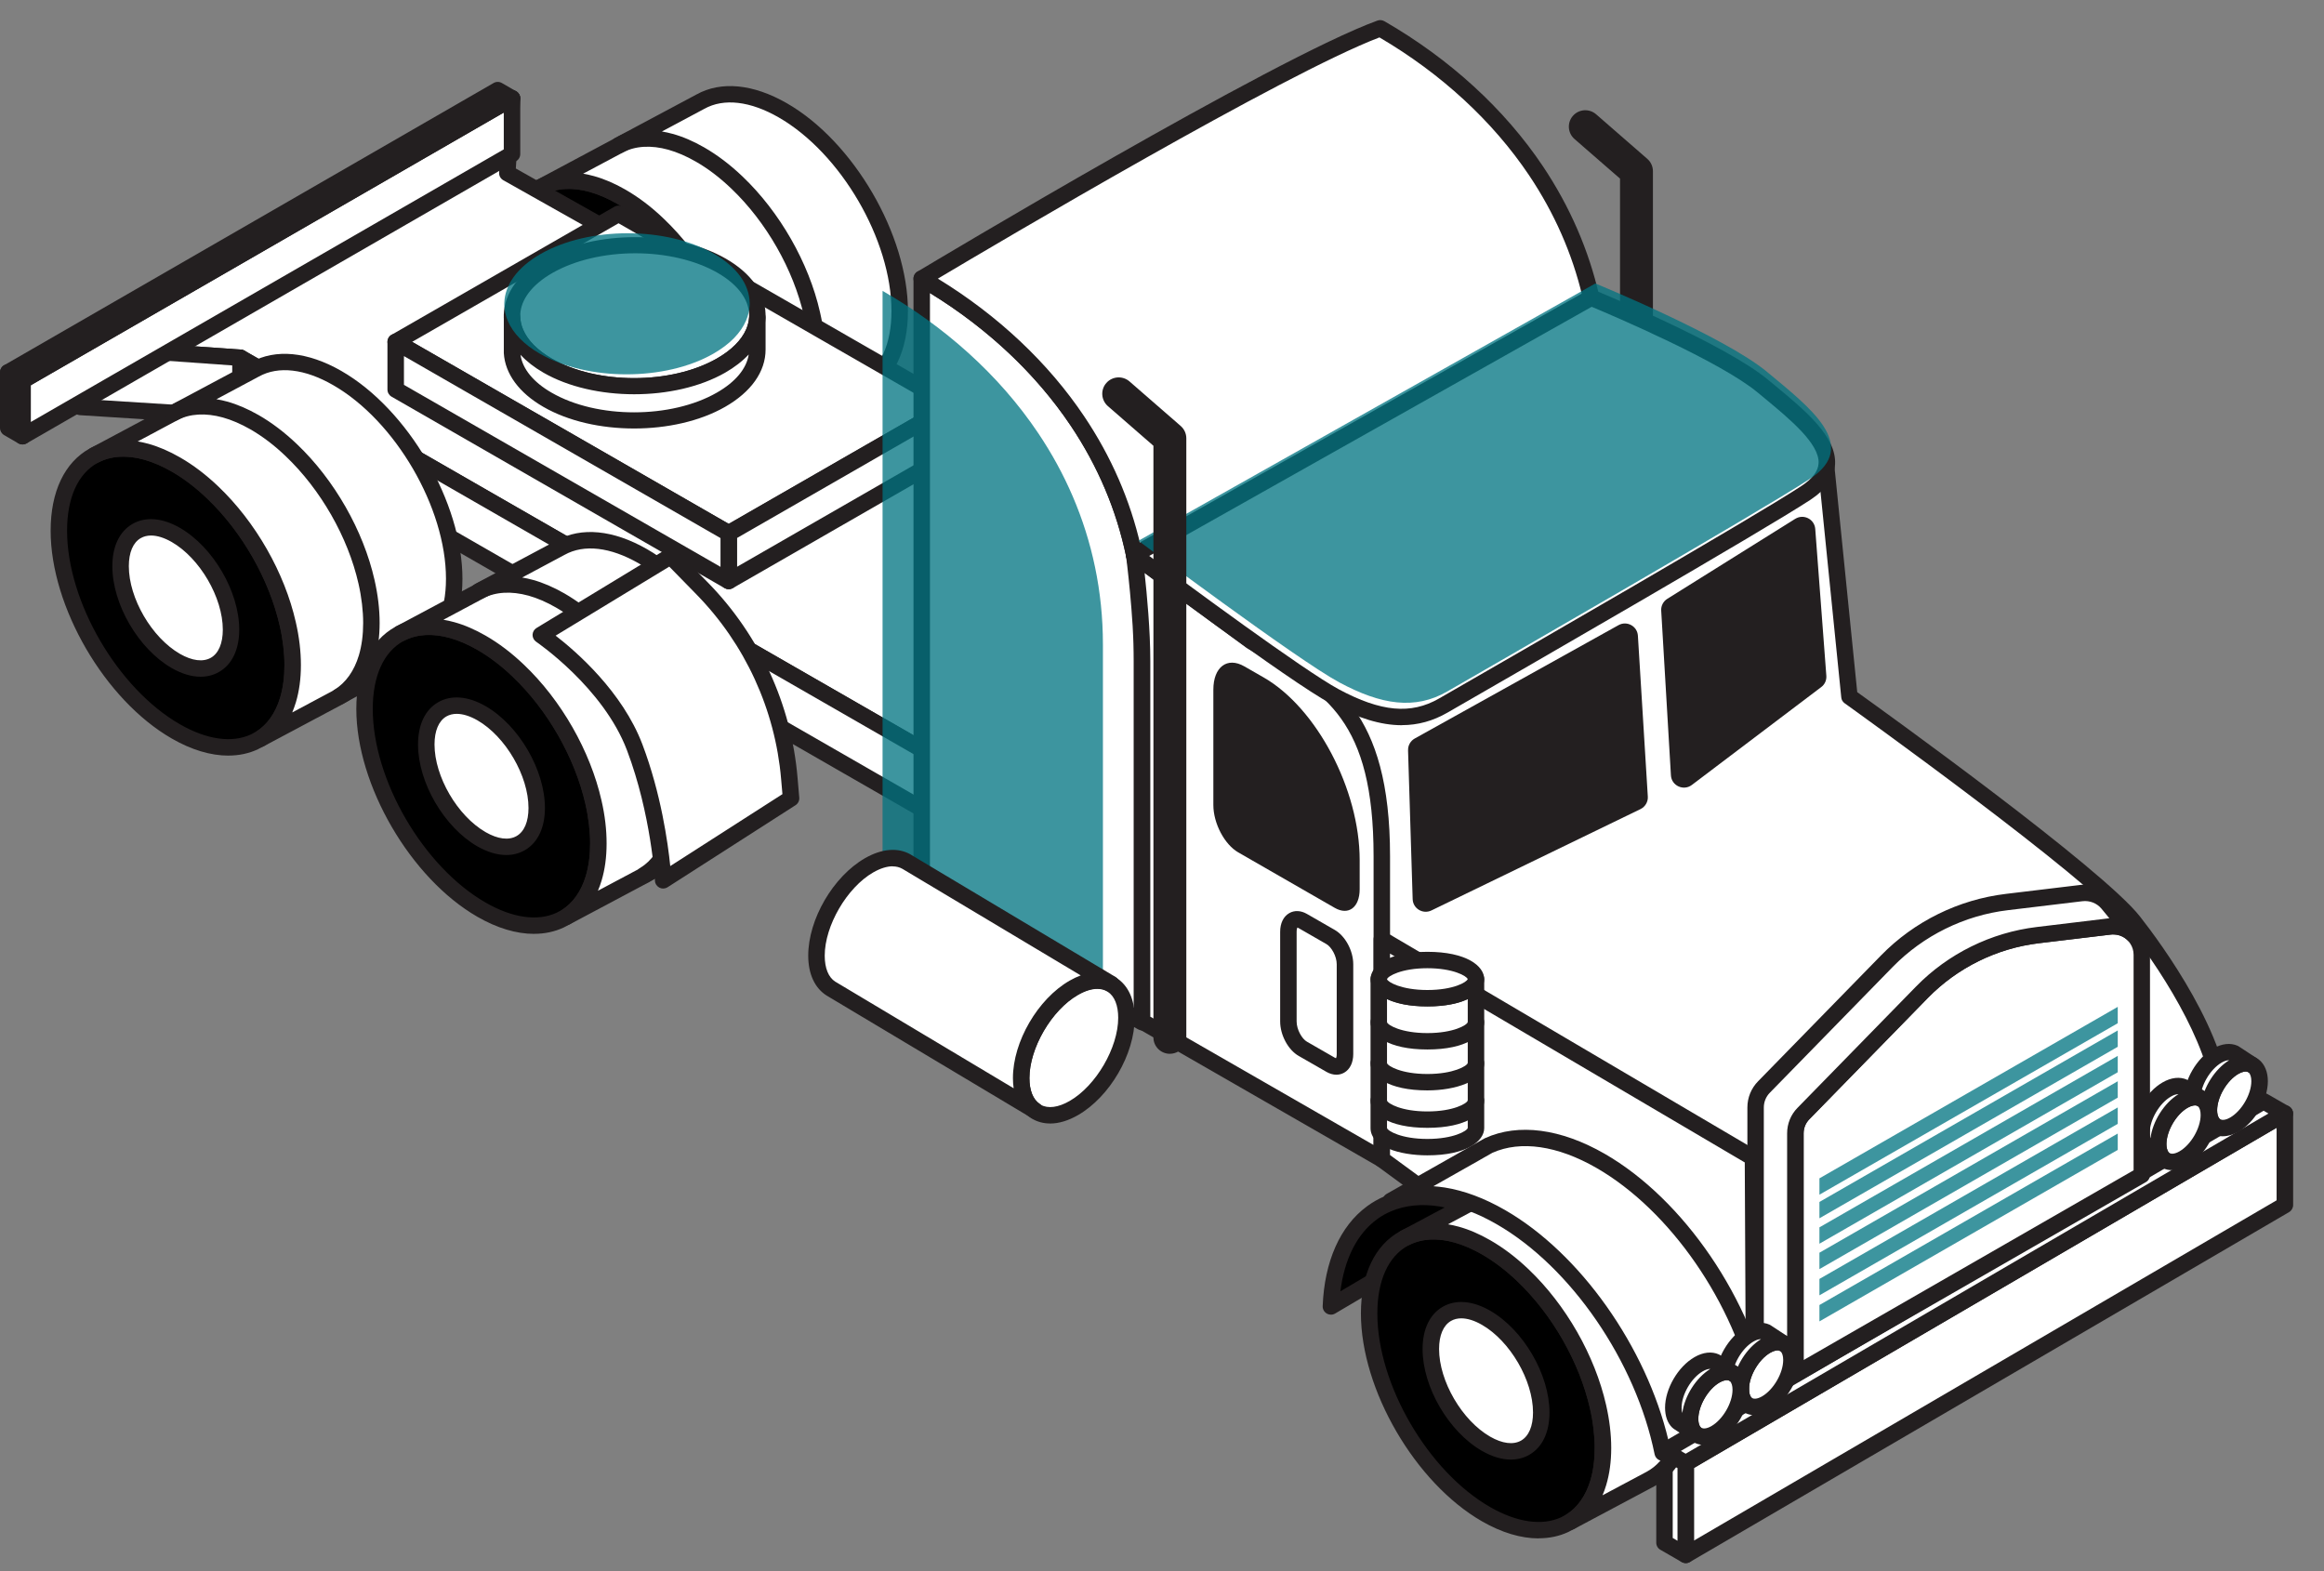 <svg width="71" height="48" viewBox="0 0 71 48" fill="none" xmlns="http://www.w3.org/2000/svg">
<rect x="0" y="0" width="71" height="48" fill="#808080" stroke="none"/>
<g clip-path="url(#clip0_202_3781)">
<path d="M22.553 12.142C22.553 12.539 22.503 12.893 22.411 13.203C22.247 13.747 21.952 14.151 21.559 14.392L21.384 14.485C20.749 14.781 19.907 14.698 18.98 14.166C17.007 13.031 15.408 10.286 15.408 8.035C15.408 6.898 15.815 6.104 16.473 5.742L16.505 5.725C16.939 5.499 17.478 5.456 18.08 5.623C18.368 5.703 18.67 5.832 18.982 6.01C19.374 6.235 19.753 6.524 20.106 6.864C21.207 7.911 22.071 9.42 22.403 10.884C22.501 11.311 22.553 11.735 22.553 12.142Z" fill="black"/>
<path d="M20.587 14.905C20.048 14.905 19.458 14.729 18.856 14.383C16.817 13.21 15.157 10.362 15.157 8.034C15.157 6.838 15.581 5.946 16.352 5.521L16.386 5.504C16.887 5.242 17.496 5.2 18.147 5.381C18.457 5.466 18.78 5.605 19.107 5.793C19.512 6.026 19.907 6.326 20.281 6.684C21.421 7.768 22.306 9.319 22.648 10.829C22.752 11.281 22.804 11.722 22.804 12.142C22.804 12.562 22.753 12.935 22.652 13.274C22.474 13.869 22.141 14.329 21.691 14.605C21.686 14.608 21.682 14.611 21.677 14.613L21.502 14.706C21.502 14.706 21.495 14.71 21.49 14.712C21.214 14.841 20.91 14.904 20.585 14.904L20.587 14.905ZM17.378 5.772C17.099 5.772 16.844 5.831 16.622 5.946L16.593 5.961C15.991 6.292 15.659 7.028 15.659 8.034C15.659 10.202 17.205 12.856 19.106 13.948C19.922 14.418 20.691 14.528 21.271 14.261L21.432 14.175C21.773 13.963 22.027 13.602 22.169 13.13C22.256 12.838 22.3 12.505 22.3 12.141C22.3 11.759 22.252 11.354 22.157 10.94C21.834 9.519 21.003 8.064 19.931 7.044C19.585 6.714 19.224 6.438 18.854 6.225C18.564 6.059 18.281 5.937 18.012 5.862C17.79 5.801 17.578 5.771 17.376 5.771L17.378 5.772Z" fill="#231F20"/>
<path d="M20.667 11.058C20.667 12.121 19.912 12.548 18.98 12.013C18.048 11.477 17.293 10.182 17.293 9.119C17.293 8.055 18.048 7.628 18.98 8.163C19.912 8.699 20.667 9.994 20.667 11.058Z" fill="white"/>
<path d="M19.738 12.495C19.462 12.495 19.161 12.406 18.854 12.23C17.838 11.645 17.041 10.278 17.041 9.118C17.041 8.514 17.26 8.055 17.657 7.827C18.057 7.597 18.571 7.639 19.106 7.946C20.122 8.531 20.919 9.898 20.919 11.057C20.919 11.662 20.7 12.121 20.303 12.349C20.134 12.446 19.942 12.495 19.738 12.495ZM18.224 8.182C18.107 8.182 18.001 8.208 17.91 8.261C17.674 8.396 17.546 8.7 17.546 9.118C17.546 10.1 18.247 11.302 19.107 11.796C19.479 12.01 19.815 12.052 20.053 11.915C20.288 11.78 20.417 11.476 20.417 11.057C20.417 10.075 19.716 8.874 18.855 8.38C18.627 8.248 18.411 8.182 18.225 8.182H18.224Z" fill="#231F20"/>
<path d="M25.082 10.792C25.082 11.936 24.668 12.733 24.003 13.091L21.56 14.393C21.952 14.151 22.248 13.748 22.411 13.203C22.503 12.893 22.554 12.539 22.554 12.142C22.554 11.745 22.502 11.311 22.404 10.884C22.072 9.419 21.208 7.911 20.107 6.864C19.753 6.525 19.375 6.235 18.982 6.01C18.67 5.831 18.368 5.702 18.08 5.623C17.479 5.456 16.939 5.499 16.505 5.725L18.995 4.397C19.641 4.037 20.53 4.097 21.509 4.661C23.483 5.796 25.082 8.54 25.082 10.792Z" fill="white"/>
<path d="M21.559 14.643C21.472 14.643 21.386 14.598 21.34 14.518C21.272 14.4 21.31 14.251 21.425 14.18C21.769 13.968 22.027 13.606 22.169 13.132C22.256 12.84 22.3 12.507 22.3 12.142C22.3 11.76 22.252 11.355 22.156 10.941C21.834 9.521 21.003 8.065 19.931 7.046C19.585 6.715 19.224 6.44 18.854 6.227C18.564 6.06 18.28 5.939 18.011 5.864C17.484 5.717 17.004 5.746 16.621 5.946C16.498 6.01 16.347 5.964 16.282 5.842C16.216 5.721 16.263 5.569 16.385 5.504L18.874 4.175C19.624 3.758 20.605 3.852 21.634 4.443C23.673 5.616 25.332 8.464 25.332 10.792C25.332 11.997 24.902 12.892 24.121 13.312L21.677 14.613C21.639 14.633 21.599 14.643 21.559 14.643ZM17.818 5.307C17.926 5.325 18.035 5.35 18.146 5.38C18.455 5.465 18.779 5.604 19.106 5.792C19.511 6.025 19.906 6.324 20.279 6.683C21.419 7.767 22.305 9.318 22.647 10.828C22.75 11.28 22.803 11.721 22.803 12.141C22.803 12.56 22.751 12.934 22.651 13.273C22.618 13.382 22.58 13.486 22.537 13.586L23.882 12.87C24.492 12.542 24.829 11.803 24.829 10.791C24.829 8.623 23.283 5.969 21.383 4.877C20.513 4.377 19.709 4.284 19.116 4.614L17.816 5.306L17.818 5.307Z" fill="#231F20"/>
<path d="M27.486 9.502C27.486 10.646 27.073 11.443 26.407 11.801L23.964 13.102C24.357 12.861 24.652 12.457 24.816 11.913C24.908 11.603 24.958 11.249 24.958 10.852C24.958 10.455 24.906 10.021 24.808 9.594C24.476 8.129 23.612 6.621 22.511 5.574C22.158 5.235 21.779 4.945 21.387 4.72C21.075 4.541 20.773 4.412 20.485 4.333C19.883 4.166 19.344 4.209 18.91 4.435L21.399 3.107C22.046 2.747 22.934 2.807 23.914 3.371C25.887 4.506 27.486 7.25 27.486 9.502Z" fill="white"/>
<path d="M23.964 13.353C23.877 13.353 23.792 13.308 23.745 13.228C23.677 13.11 23.715 12.961 23.831 12.889C24.174 12.678 24.432 12.316 24.574 11.841C24.661 11.549 24.705 11.216 24.705 10.852C24.705 10.487 24.657 10.066 24.561 9.651C24.239 8.232 23.408 6.775 22.336 5.756C21.99 5.425 21.628 5.149 21.259 4.938C20.969 4.771 20.686 4.65 20.417 4.574C19.89 4.428 19.409 4.457 19.026 4.657C18.903 4.721 18.752 4.675 18.687 4.553C18.622 4.432 18.668 4.28 18.79 4.215L21.279 2.886C22.029 2.469 23.01 2.563 24.039 3.154C26.079 4.326 27.738 7.175 27.738 9.503C27.738 10.708 27.308 11.603 26.526 12.023L24.082 13.324C24.044 13.344 24.004 13.354 23.964 13.354V13.353ZM20.223 4.017C20.331 4.035 20.441 4.06 20.551 4.09C20.861 4.175 21.184 4.314 21.511 4.502C21.915 4.734 22.31 5.034 22.685 5.392C23.824 6.477 24.71 8.027 25.052 9.538C25.157 9.99 25.208 10.432 25.208 10.851C25.208 11.269 25.157 11.643 25.056 11.983C25.023 12.092 24.985 12.196 24.943 12.296L26.287 11.579C26.898 11.251 27.235 10.512 27.235 9.5C27.235 7.332 25.689 4.678 23.788 3.586C22.919 3.087 22.113 2.994 21.521 3.323L20.222 4.017H20.223Z" fill="#231F20"/>
<path d="M37.411 17.63L29.472 23.65L7.345 10.93L2.457 10.585L15.642 3.005L15.499 5.288L37.411 17.63Z" fill="white"/>
<path d="M29.472 23.901C29.43 23.901 29.386 23.89 29.347 23.867L7.27 11.176L2.438 10.834C2.327 10.826 2.235 10.748 2.21 10.64C2.185 10.532 2.234 10.422 2.33 10.367L15.517 2.788C15.597 2.742 15.697 2.744 15.775 2.792C15.854 2.841 15.899 2.929 15.893 3.021L15.759 5.148L37.535 17.412C37.609 17.453 37.655 17.528 37.662 17.614C37.668 17.699 37.63 17.779 37.564 17.83L29.625 23.851C29.579 23.885 29.526 23.902 29.472 23.902V23.901ZM3.293 10.392L7.363 10.68C7.4 10.682 7.438 10.694 7.471 10.713L29.454 23.349L36.955 17.66L15.376 5.506C15.292 5.459 15.242 5.368 15.249 5.272L15.363 3.455L3.293 10.392Z" fill="#231F20"/>
<path d="M49.996 24.033C49.718 24.033 49.493 23.809 49.493 23.532V5.457L48.101 4.246C47.893 4.064 47.871 3.747 48.054 3.539C48.236 3.331 48.554 3.31 48.763 3.492L50.325 4.852C50.435 4.947 50.498 5.085 50.498 5.229V23.531C50.498 23.808 50.273 24.032 49.995 24.032L49.996 24.033Z" fill="#231F20"/>
<path d="M29.071 12.38L27.803 13.109L22.263 16.294L13.357 11.174L12.089 10.445L18.897 6.532L29.071 12.38Z" fill="white"/>
<path d="M22.263 16.544C22.219 16.544 22.177 16.533 22.137 16.51L11.963 10.661C11.885 10.616 11.837 10.533 11.837 10.444C11.837 10.355 11.885 10.272 11.963 10.228L18.771 6.315C18.849 6.27 18.945 6.27 19.023 6.315L29.197 12.163C29.275 12.208 29.323 12.29 29.323 12.38C29.323 12.468 29.275 12.552 29.197 12.596L22.389 16.51C22.35 16.533 22.307 16.544 22.263 16.544ZM12.592 10.444L22.263 16.004L28.568 12.38L18.897 6.821L12.592 10.444Z" fill="#231F20"/>
<path d="M55.794 14.291L56.5 21.281C56.5 21.281 63.978 26.625 65.177 28.151C66.376 29.676 67.874 32.1 67.883 33.858C67.892 35.617 53.301 42.93 53.301 42.93L40.227 33.496L39.902 25.87V20.402L55.794 14.291Z" fill="white"/>
<path d="M53.301 43.181C53.249 43.181 53.196 43.165 53.153 43.134L40.08 33.7C40.017 33.655 39.979 33.585 39.976 33.509L39.652 25.883V20.404C39.652 20.3 39.716 20.208 39.813 20.17L55.705 14.059C55.778 14.03 55.861 14.038 55.927 14.079C55.994 14.121 56.038 14.19 56.045 14.267L56.74 21.146C57.642 21.792 64.228 26.536 65.376 27.998C66.02 28.818 68.124 31.666 68.134 33.859C68.136 34.2 68.141 35.106 60.719 39.274C57.108 41.301 53.45 43.138 53.414 43.155C53.379 43.173 53.34 43.181 53.301 43.181ZM40.473 33.365L53.325 42.638C54.021 42.286 57.267 40.636 60.473 38.835C67.12 35.103 67.634 34.084 67.632 33.861C67.625 32.245 66.257 29.932 64.981 28.306C63.818 26.826 56.429 21.539 56.355 21.485C56.296 21.444 56.258 21.379 56.252 21.307L55.579 14.644L40.156 20.575V25.87L40.475 33.365H40.473Z" fill="#231F20"/>
<path d="M23.139 9.634C23.139 9.657 23.139 9.678 23.137 9.701C23.129 9.855 23.092 10.009 23.027 10.16C22.867 10.531 22.534 10.88 22.028 11.17C20.557 12.01 18.184 12.01 16.727 11.168C16.234 10.883 15.908 10.537 15.752 10.173C15.683 10.015 15.648 9.853 15.643 9.692V9.614C15.659 9.073 16.03 8.535 16.753 8.121C18.224 7.28 20.598 7.28 22.056 8.123C22.764 8.532 23.124 9.064 23.137 9.6C23.139 9.612 23.139 9.623 23.139 9.634Z" fill="white"/>
<path d="M19.374 12.046C18.367 12.046 17.364 11.825 16.601 11.385C16.077 11.081 15.703 10.697 15.521 10.271C15.441 10.089 15.397 9.896 15.391 9.7V9.614C15.411 8.953 15.85 8.348 16.628 7.905C18.165 7.024 20.657 7.026 22.181 7.906C22.94 8.344 23.368 8.941 23.388 9.586C23.389 9.602 23.389 9.618 23.389 9.634C23.389 9.662 23.389 9.688 23.388 9.716C23.378 9.9 23.334 10.083 23.257 10.259C23.072 10.69 22.69 11.08 22.153 11.387C21.384 11.826 20.378 12.046 19.372 12.046H19.374ZM19.409 7.738C18.494 7.738 17.579 7.939 16.879 8.338C16.259 8.693 15.909 9.149 15.894 9.622V9.692C15.898 9.817 15.928 9.948 15.982 10.073C16.122 10.4 16.423 10.703 16.853 10.952C18.238 11.752 20.502 11.752 21.902 10.952C22.344 10.699 22.653 10.391 22.795 10.062C22.848 9.939 22.878 9.812 22.886 9.687C22.886 9.668 22.886 9.652 22.886 9.634V9.624C22.886 9.617 22.886 9.614 22.886 9.607C22.873 9.14 22.534 8.689 21.929 8.339C21.235 7.939 20.322 7.738 19.408 7.738H19.409Z" fill="#231F20"/>
<path d="M29.071 12.38V13.838L22.263 17.752V16.294L27.803 13.109L29.071 12.38Z" fill="white"/>
<path d="M22.263 18.002C22.219 18.002 22.177 17.99 22.137 17.968C22.059 17.923 22.012 17.84 22.012 17.751V16.293C22.012 16.204 22.059 16.12 22.137 16.077L28.945 12.163C29.023 12.118 29.119 12.118 29.197 12.163C29.275 12.208 29.323 12.29 29.323 12.379V13.837C29.323 13.926 29.275 14.01 29.197 14.054L22.389 17.968C22.35 17.99 22.307 18.002 22.263 18.002ZM22.515 16.437V17.317L28.82 13.692V12.813L22.515 16.437Z" fill="#231F20"/>
<path d="M22.263 16.293V17.751L12.089 11.902V10.444L13.357 11.173L22.263 16.293Z" fill="white"/>
<path d="M22.263 18.002C22.219 18.002 22.177 17.99 22.137 17.968L11.963 12.119C11.885 12.074 11.837 11.991 11.837 11.902V10.444C11.837 10.355 11.885 10.271 11.963 10.228C12.041 10.184 12.137 10.183 12.215 10.228L22.389 16.077C22.467 16.122 22.515 16.204 22.515 16.293V17.751C22.515 17.84 22.467 17.924 22.389 17.968C22.35 17.99 22.307 18.002 22.263 18.002ZM12.341 11.758L22.012 17.318V16.439L12.341 10.879V11.758Z" fill="#231F20"/>
<path d="M23.137 9.701V10.681C23.137 11.235 22.766 11.791 22.025 12.215C20.555 13.056 18.182 13.056 16.726 12.214C16.035 11.815 15.674 11.298 15.643 10.776V9.692C15.649 9.854 15.684 10.015 15.753 10.173C15.909 10.538 16.235 10.883 16.728 11.169C18.185 12.011 20.557 12.011 22.028 11.17C22.534 10.881 22.867 10.531 23.027 10.161C23.092 10.009 23.129 9.855 23.137 9.701Z" fill="white"/>
<path d="M19.372 13.091C18.366 13.091 17.362 12.871 16.6 12.43C15.859 12.003 15.43 11.42 15.392 10.79C15.392 10.785 15.392 10.78 15.392 10.775V9.692C15.393 9.555 15.504 9.444 15.641 9.441H15.645C15.781 9.441 15.892 9.549 15.896 9.684C15.9 9.818 15.931 9.949 15.985 10.073C16.124 10.399 16.425 10.703 16.855 10.952C18.239 11.752 20.504 11.752 21.903 10.952C22.345 10.699 22.654 10.391 22.796 10.061C22.849 9.939 22.879 9.812 22.887 9.687C22.895 9.552 23.012 9.446 23.145 9.45C23.281 9.454 23.389 9.565 23.389 9.701V10.68C23.389 11.353 22.949 11.975 22.151 12.431C21.382 12.871 20.376 13.091 19.372 13.091ZM15.902 10.84C15.962 11.269 16.295 11.676 16.851 11.996C18.236 12.798 20.501 12.798 21.899 11.996C22.469 11.671 22.809 11.261 22.874 10.83C22.682 11.034 22.44 11.222 22.154 11.386C20.615 12.266 18.126 12.264 16.602 11.385C16.324 11.225 16.089 11.041 15.903 10.84H15.902Z" fill="#231F20"/>
<path d="M29.473 25.463L7.345 12.743V10.931L29.473 23.651V25.463Z" fill="white"/>
<path d="M29.473 25.713C29.429 25.713 29.386 25.702 29.347 25.679L7.22 12.961C7.142 12.916 7.094 12.833 7.094 12.744V10.932C7.094 10.843 7.142 10.759 7.22 10.715C7.298 10.671 7.393 10.67 7.471 10.715L29.599 23.435C29.677 23.48 29.724 23.563 29.724 23.652V25.464C29.724 25.553 29.677 25.637 29.599 25.681C29.559 25.703 29.517 25.714 29.473 25.714V25.713ZM7.597 12.599L29.221 25.029V23.794L7.597 11.364V12.599Z" fill="#231F20"/>
<path d="M7.345 12.743L2.457 12.435V10.585L7.345 10.931V12.743Z" fill="white"/>
<path d="M7.345 12.994C7.345 12.994 7.335 12.994 7.329 12.994L2.439 12.684C2.307 12.675 2.204 12.566 2.204 12.434V10.584C2.204 10.515 2.233 10.449 2.285 10.401C2.336 10.353 2.404 10.33 2.473 10.335L7.363 10.68C7.495 10.689 7.597 10.799 7.597 10.931V12.743C7.597 12.812 7.568 12.878 7.518 12.926C7.471 12.97 7.41 12.994 7.345 12.994ZM2.709 12.2L7.095 12.476V11.164L2.709 10.853V12.2Z" fill="#231F20"/>
<path d="M15.643 4.708L0.689 13.329V11.627L15.643 3.006V4.708Z" fill="white"/>
<path d="M0.688 13.579C0.645 13.579 0.601 13.567 0.562 13.545C0.484 13.5 0.437 13.417 0.437 13.328V11.626C0.437 11.537 0.484 11.454 0.562 11.409L15.517 2.789C15.595 2.744 15.69 2.744 15.768 2.789C15.846 2.834 15.894 2.916 15.894 3.005V4.707C15.894 4.796 15.846 4.879 15.768 4.924L0.815 13.545C0.776 13.567 0.732 13.579 0.689 13.579H0.688ZM0.94 11.77V12.893L15.391 4.563V3.44L0.94 11.77Z" fill="#231F20"/>
<path d="M0.689 13.328L0.251 13.076V11.374L0.689 11.626V13.328Z" fill="white"/>
<path d="M0.688 13.578C0.644 13.578 0.601 13.567 0.562 13.545L0.126 13.293C0.048 13.248 0 13.165 0 13.076V11.374C0 11.285 0.048 11.201 0.126 11.157C0.204 11.114 0.299 11.112 0.377 11.157L0.814 11.409C0.892 11.454 0.94 11.537 0.94 11.626V13.328C0.94 13.417 0.892 13.501 0.814 13.545C0.775 13.567 0.731 13.578 0.688 13.578Z" fill="#231F20"/>
<path d="M0.251 11.375L15.206 2.753L15.643 3.005L0.689 11.627L0.251 11.375Z" fill="white"/>
<path d="M0.688 11.877C0.644 11.877 0.601 11.865 0.562 11.843L0.126 11.591C0.048 11.546 0 11.463 0 11.374C0 11.285 0.048 11.203 0.126 11.158L15.08 2.536C15.158 2.491 15.254 2.491 15.332 2.536L15.768 2.788C15.846 2.833 15.894 2.915 15.894 3.004C15.894 3.093 15.846 3.176 15.768 3.221L0.815 11.843C0.776 11.865 0.732 11.877 0.689 11.877H0.688Z" fill="#231F20"/>
<path d="M8.943 20.322C8.943 20.719 8.893 21.074 8.801 21.383C8.637 21.928 8.342 22.331 7.949 22.573L7.774 22.666C7.139 22.961 6.298 22.879 5.37 22.346C3.397 21.212 1.798 18.466 1.798 16.215C1.798 15.078 2.205 14.284 2.863 13.922L2.895 13.906C3.329 13.679 3.868 13.637 4.47 13.803C4.758 13.883 5.06 14.012 5.372 14.19C5.764 14.416 6.143 14.705 6.496 15.044C7.597 16.091 8.461 17.601 8.793 19.065C8.891 19.492 8.943 19.915 8.943 20.322Z" fill="black"/>
<path d="M6.977 23.085C6.438 23.085 5.848 22.91 5.246 22.562C3.207 21.39 1.547 18.542 1.547 16.214C1.547 15.018 1.973 14.126 2.742 13.701L2.776 13.684C3.277 13.422 3.885 13.38 4.538 13.56C4.847 13.645 5.17 13.784 5.497 13.972C5.901 14.204 6.296 14.504 6.671 14.862C7.811 15.947 8.696 17.498 9.038 19.008C9.143 19.459 9.194 19.901 9.194 20.321C9.194 20.74 9.143 21.113 9.042 21.453C8.864 22.048 8.531 22.507 8.081 22.784C8.076 22.787 8.072 22.789 8.067 22.792L7.892 22.884C7.892 22.884 7.885 22.888 7.88 22.891C7.604 23.02 7.299 23.084 6.975 23.084L6.977 23.085ZM3.768 13.952C3.49 13.952 3.234 14.011 3.012 14.126L2.983 14.141C2.381 14.472 2.049 15.208 2.049 16.213C2.049 18.381 3.595 21.035 5.496 22.127C6.312 22.596 7.081 22.707 7.661 22.44L7.822 22.355C8.163 22.143 8.417 21.782 8.559 21.31C8.646 21.018 8.69 20.685 8.69 20.321C8.69 19.956 8.642 19.534 8.547 19.119C8.225 17.701 7.393 16.244 6.321 15.224C5.975 14.893 5.613 14.618 5.244 14.406C4.954 14.24 4.67 14.118 4.402 14.043C4.18 13.982 3.968 13.952 3.768 13.952Z" fill="#231F20"/>
<path d="M7.057 19.237C7.057 20.301 6.302 20.728 5.37 20.193C4.438 19.657 3.683 18.362 3.683 17.299C3.683 16.235 4.438 15.808 5.37 16.343C6.302 16.879 7.057 18.174 7.057 19.237Z" fill="white"/>
<path d="M6.129 20.675C5.852 20.675 5.551 20.586 5.244 20.409C4.228 19.824 3.432 18.458 3.432 17.298C3.432 16.693 3.651 16.235 4.047 16.007C4.447 15.776 4.961 15.819 5.496 16.126C6.512 16.711 7.309 18.077 7.309 19.237C7.309 19.842 7.09 20.3 6.694 20.528C6.524 20.626 6.332 20.675 6.129 20.675ZM4.614 16.361C4.497 16.361 4.391 16.388 4.3 16.44C4.064 16.576 3.936 16.88 3.936 17.298C3.936 18.28 4.637 19.481 5.497 19.976C5.87 20.19 6.204 20.231 6.443 20.095C6.678 19.96 6.807 19.655 6.807 19.237C6.807 18.255 6.106 17.054 5.246 16.559C5.017 16.428 4.802 16.361 4.615 16.361H4.614Z" fill="#231F20"/>
<path d="M11.472 18.971C11.472 20.116 11.058 20.913 10.393 21.271L7.95 22.572C8.342 22.331 8.638 21.927 8.802 21.382C8.893 21.073 8.944 20.718 8.944 20.322C8.944 19.924 8.892 19.491 8.794 19.064C8.462 17.599 7.598 16.091 6.497 15.044C6.144 14.704 5.765 14.415 5.372 14.19C5.06 14.01 4.759 13.881 4.47 13.803C3.869 13.636 3.329 13.678 2.896 13.905L5.385 12.576C6.032 12.217 6.92 12.277 7.9 12.841C9.873 13.975 11.472 16.719 11.472 18.971Z" fill="white"/>
<path d="M7.949 22.823C7.862 22.823 7.777 22.777 7.73 22.697C7.662 22.58 7.7 22.431 7.815 22.359C8.159 22.148 8.417 21.786 8.559 21.311C8.646 21.019 8.69 20.686 8.69 20.322C8.69 19.957 8.642 19.535 8.546 19.12C8.224 17.701 7.393 16.245 6.321 15.225C5.975 14.893 5.613 14.619 5.244 14.407C4.954 14.241 4.669 14.119 4.401 14.044C3.874 13.898 3.394 13.926 3.011 14.127C2.888 14.191 2.737 14.144 2.672 14.023C2.606 13.901 2.653 13.75 2.775 13.685L5.264 12.356C6.014 11.939 6.995 12.033 8.024 12.624C10.063 13.796 11.723 16.644 11.723 18.973C11.723 20.177 11.293 21.073 10.511 21.492L8.067 22.794C8.029 22.814 7.989 22.824 7.949 22.824V22.823ZM4.208 13.487C4.316 13.504 4.425 13.529 4.536 13.559C4.845 13.645 5.169 13.784 5.496 13.972C5.9 14.203 6.295 14.504 6.67 14.862C7.809 15.947 8.695 17.497 9.037 19.008C9.141 19.459 9.193 19.901 9.193 20.32C9.193 20.74 9.141 21.113 9.041 21.452C9.008 21.561 8.97 21.665 8.928 21.766L10.272 21.049C10.882 20.721 11.22 19.982 11.22 18.97C11.22 16.802 9.673 14.148 7.773 13.056C6.903 12.556 6.1 12.464 5.506 12.793L4.206 13.487H4.208Z" fill="#231F20"/>
<path d="M13.877 17.681C13.877 18.826 13.463 19.623 12.797 19.981L10.354 21.282C10.747 21.04 11.042 20.637 11.206 20.092C11.298 19.783 11.348 19.428 11.348 19.032C11.348 18.634 11.296 18.201 11.198 17.774C10.866 16.309 10.002 14.801 8.901 13.754C8.548 13.414 8.169 13.125 7.777 12.899C7.465 12.72 7.163 12.591 6.875 12.512C6.273 12.346 5.734 12.388 5.3 12.615L7.789 11.286C8.436 10.927 9.324 10.987 10.304 11.551C12.278 12.685 13.877 15.429 13.877 17.681Z" fill="white"/>
<path d="M10.354 21.533C10.267 21.533 10.182 21.488 10.135 21.407C10.067 21.29 10.105 21.141 10.221 21.069C10.564 20.858 10.822 20.496 10.964 20.021C11.051 19.729 11.095 19.396 11.095 19.031C11.095 18.667 11.047 18.245 10.952 17.83C10.63 16.411 9.798 14.955 8.726 13.935C8.38 13.603 8.018 13.329 7.65 13.117C7.359 12.951 7.076 12.829 6.807 12.754C6.28 12.609 5.799 12.636 5.417 12.837C5.293 12.901 5.142 12.854 5.077 12.733C5.012 12.611 5.058 12.46 5.18 12.395L7.67 11.066C8.419 10.649 9.401 10.743 10.43 11.334C12.469 12.506 14.128 15.354 14.128 17.683C14.128 18.887 13.698 19.783 12.917 20.203L10.472 21.504C10.435 21.524 10.394 21.534 10.354 21.534V21.533ZM6.613 12.197C6.721 12.214 6.831 12.239 6.941 12.269C7.251 12.355 7.574 12.494 7.901 12.681C8.305 12.913 8.7 13.214 9.075 13.572C10.214 14.657 11.1 16.207 11.442 17.718C11.545 18.169 11.598 18.611 11.598 19.03C11.598 19.45 11.547 19.824 11.446 20.162C11.413 20.271 11.376 20.375 11.333 20.476L12.678 19.759C13.288 19.431 13.625 18.692 13.625 17.68C13.625 15.512 12.079 12.858 10.178 11.766C9.31 11.266 8.505 11.174 7.911 11.503L6.612 12.197H6.613Z" fill="#231F20"/>
<path d="M18.282 25.769C18.282 26.166 18.232 26.52 18.14 26.829C17.976 27.374 17.681 27.778 17.288 28.019L17.113 28.112C16.478 28.407 15.636 28.325 14.709 27.793C12.736 26.658 11.137 23.913 11.137 21.662C11.137 20.525 11.544 19.73 12.202 19.369L12.234 19.352C12.668 19.126 13.207 19.083 13.809 19.25C14.097 19.33 14.399 19.459 14.711 19.637C15.103 19.862 15.482 20.151 15.835 20.491C16.936 21.538 17.8 23.047 18.132 24.511C18.23 24.938 18.282 25.362 18.282 25.769Z" fill="black"/>
<path d="M16.316 28.531C15.777 28.531 15.187 28.356 14.585 28.009C12.546 26.837 10.886 23.988 10.886 21.66C10.886 20.464 11.311 19.572 12.081 19.148L12.115 19.13C12.616 18.868 13.223 18.826 13.876 19.006C14.186 19.091 14.509 19.23 14.836 19.418C15.24 19.65 15.635 19.951 16.01 20.309C17.15 21.393 18.035 22.944 18.377 24.454C18.482 24.907 18.533 25.349 18.533 25.767C18.533 26.185 18.482 26.56 18.381 26.899C18.203 27.494 17.87 27.954 17.42 28.23C17.415 28.233 17.411 28.235 17.406 28.238L17.231 28.331C17.231 28.331 17.224 28.334 17.22 28.337C16.943 28.466 16.639 28.53 16.316 28.53V28.531ZM13.107 19.398C12.829 19.398 12.573 19.457 12.351 19.572L12.322 19.587C11.72 19.918 11.388 20.654 11.388 21.66C11.388 23.828 12.934 26.482 14.835 27.574C15.651 28.044 16.42 28.154 17 27.887L17.161 27.802C17.502 27.59 17.756 27.23 17.898 26.758C17.985 26.466 18.029 26.133 18.029 25.768C18.029 25.404 17.981 24.983 17.886 24.567C17.563 23.148 16.732 21.691 15.66 20.672C15.314 20.34 14.952 20.066 14.583 19.853C14.293 19.686 14.01 19.565 13.741 19.49C13.519 19.428 13.306 19.398 13.107 19.398Z" fill="#231F20"/>
<path d="M16.396 24.684C16.396 25.748 15.641 26.175 14.709 25.64C13.777 25.105 13.022 23.809 13.022 22.746C13.022 21.682 13.777 21.255 14.709 21.79C15.641 22.326 16.396 23.621 16.396 24.684Z" fill="white"/>
<path d="M15.468 26.122C15.191 26.122 14.891 26.033 14.583 25.857C13.567 25.272 12.771 23.905 12.771 22.745C12.771 22.14 12.989 21.682 13.386 21.454C13.786 21.224 14.3 21.266 14.835 21.573C15.851 22.158 16.648 23.524 16.648 24.684C16.648 25.289 16.429 25.748 16.032 25.976C15.863 26.073 15.671 26.122 15.468 26.122ZM13.953 21.809C13.836 21.809 13.73 21.835 13.639 21.887C13.403 22.023 13.275 22.327 13.275 22.745C13.275 23.727 13.976 24.928 14.836 25.423C15.208 25.637 15.543 25.679 15.782 25.542C16.017 25.407 16.146 25.103 16.146 24.684C16.146 23.702 15.445 22.501 14.585 22.006C14.355 21.875 14.14 21.809 13.954 21.809H13.953Z" fill="#231F20"/>
<path d="M20.812 24.419C20.812 25.563 20.398 26.36 19.732 26.718L17.289 28.019C17.682 27.778 17.977 27.374 18.141 26.83C18.233 26.52 18.283 26.166 18.283 25.769C18.283 25.372 18.232 24.938 18.133 24.511C17.801 23.046 16.937 21.538 15.836 20.491C15.483 20.151 15.104 19.862 14.712 19.637C14.4 19.458 14.098 19.329 13.81 19.25C13.209 19.083 12.669 19.126 12.235 19.352L14.724 18.024C15.371 17.664 16.259 17.724 17.239 18.288C19.213 19.423 20.812 22.167 20.812 24.419Z" fill="white"/>
<path d="M17.288 28.27C17.201 28.27 17.116 28.225 17.069 28.145C17.001 28.027 17.039 27.878 17.155 27.807C17.498 27.595 17.756 27.233 17.898 26.759C17.985 26.467 18.029 26.134 18.029 25.769C18.029 25.405 17.981 24.984 17.886 24.568C17.564 23.149 16.732 21.692 15.66 20.673C15.315 20.341 14.952 20.067 14.584 19.854C14.293 19.687 14.01 19.566 13.741 19.491C13.214 19.345 12.733 19.373 12.351 19.573C12.227 19.637 12.076 19.591 12.011 19.469C11.946 19.348 11.992 19.196 12.114 19.131L14.604 17.802C15.354 17.385 16.335 17.479 17.364 18.07C19.403 19.242 21.062 22.091 21.062 24.419C21.062 25.624 20.632 26.519 19.851 26.939L17.406 28.24C17.369 28.26 17.328 28.27 17.288 28.27ZM13.547 18.934C13.655 18.952 13.765 18.977 13.875 19.007C14.185 19.092 14.508 19.231 14.835 19.419C15.239 19.651 15.634 19.951 16.009 20.31C17.149 21.394 18.034 22.945 18.376 24.455C18.481 24.907 18.532 25.349 18.532 25.768C18.532 26.186 18.481 26.561 18.38 26.9C18.347 27.009 18.31 27.113 18.267 27.213L19.612 26.497C20.222 26.169 20.559 25.43 20.559 24.418C20.559 22.25 19.013 19.596 17.112 18.503C16.243 18.004 15.438 17.911 14.845 18.241L13.546 18.934H13.547Z" fill="#231F20"/>
<path d="M23.215 23.127C23.215 24.271 22.802 25.068 22.136 25.426L19.693 26.727C20.086 26.486 20.381 26.082 20.545 25.538C20.637 25.228 20.687 24.874 20.687 24.477C20.687 24.08 20.635 23.646 20.537 23.219C20.205 21.754 19.341 20.246 18.24 19.199C17.887 18.86 17.508 18.57 17.116 18.345C16.804 18.166 16.502 18.037 16.214 17.958C15.612 17.791 15.073 17.834 14.639 18.061L17.128 16.732C17.775 16.372 18.663 16.432 19.643 16.996C21.616 18.131 23.215 20.875 23.215 23.127Z" fill="white"/>
<path d="M19.693 26.978C19.606 26.978 19.521 26.933 19.474 26.853C19.406 26.735 19.444 26.586 19.56 26.515C19.903 26.303 20.161 25.941 20.303 25.466C20.39 25.175 20.434 24.841 20.434 24.477C20.434 24.113 20.386 23.691 20.291 23.276C19.968 21.857 19.137 20.4 18.065 19.381C17.719 19.049 17.357 18.775 16.988 18.562C16.698 18.395 16.413 18.272 16.146 18.198C15.618 18.053 15.138 18.081 14.755 18.281C14.632 18.345 14.481 18.299 14.416 18.177C14.351 18.056 14.397 17.904 14.519 17.839L17.009 16.51C17.758 16.093 18.739 16.187 19.768 16.778C21.808 17.951 23.467 20.799 23.467 23.127C23.467 24.332 23.037 25.227 22.255 25.647L19.811 26.948C19.773 26.968 19.733 26.978 19.693 26.978ZM15.952 17.644C16.06 17.661 16.169 17.686 16.28 17.716C16.59 17.801 16.913 17.941 17.24 18.128C17.644 18.36 18.039 18.661 18.414 19.019C19.553 20.103 20.439 21.654 20.781 23.165C20.884 23.617 20.937 24.058 20.937 24.477C20.937 24.897 20.886 25.27 20.785 25.609C20.752 25.718 20.714 25.822 20.672 25.922L22.016 25.206C22.627 24.878 22.964 24.139 22.964 23.127C22.964 20.959 21.418 18.305 19.517 17.213C18.648 16.713 17.844 16.62 17.25 16.95L15.951 17.644H15.952Z" fill="#231F20"/>
<path d="M16.523 19.4C16.523 19.4 18.628 20.819 19.392 22.835C20.155 24.851 20.262 26.896 20.262 26.896L24.169 24.391L24.116 23.773C23.929 21.595 22.989 19.549 21.458 17.984L20.49 16.993L16.525 19.4H16.523Z" fill="white"/>
<path d="M20.261 27.147C20.222 27.147 20.183 27.138 20.146 27.119C20.067 27.078 20.014 26.999 20.009 26.909C20.009 26.889 19.895 24.876 19.155 22.922C18.428 21.003 16.401 19.621 16.381 19.607C16.311 19.559 16.269 19.479 16.27 19.394C16.273 19.309 16.318 19.23 16.391 19.186L20.356 16.779C20.457 16.718 20.585 16.735 20.667 16.818L21.637 17.808C23.204 19.412 24.174 21.521 24.365 23.75L24.418 24.369C24.426 24.461 24.382 24.55 24.304 24.6L20.397 27.105C20.355 27.132 20.307 27.145 20.261 27.145V27.147ZM16.974 19.419C17.603 19.905 19.015 21.13 19.627 22.745C20.195 24.248 20.405 25.748 20.477 26.459L23.904 24.262L23.863 23.794C23.682 21.68 22.763 19.678 21.276 18.159L20.447 17.311L16.974 19.42V19.419Z" fill="#231F20"/>
<path d="M34.892 19.318V31.23L28.159 27.361V8.513C30.018 9.581 31.702 11.049 32.919 12.866C33.733 14.079 34.338 15.447 34.651 16.957C34.809 17.709 34.892 18.497 34.892 19.318Z" fill="white"/>
<path d="M34.892 31.48C34.848 31.48 34.805 31.468 34.766 31.446L28.034 27.577C27.956 27.532 27.908 27.449 27.908 27.36V8.512C27.908 8.423 27.956 8.339 28.034 8.296C28.111 8.25 28.207 8.25 28.285 8.296C30.279 9.442 31.953 10.973 33.128 12.727C33.995 14.017 34.59 15.423 34.897 16.906C35.059 17.685 35.142 18.497 35.142 19.317V31.229C35.142 31.318 35.094 31.402 35.016 31.446C34.977 31.468 34.935 31.48 34.891 31.48H34.892ZM28.411 27.216L34.64 30.796V19.317C34.64 18.531 34.561 17.754 34.405 17.008C34.111 15.589 33.54 14.242 32.711 13.005C31.653 11.427 30.172 10.033 28.411 8.953V27.216Z" fill="#231F20"/>
<path d="M48.611 9.095C48.217 9.684 47.298 10.694 45.165 12.013C44.189 12.617 43.185 13.251 42.166 13.857C39.659 15.35 37.073 16.671 34.651 16.957C34.338 15.448 33.733 14.079 32.919 12.866C31.702 11.049 30.018 9.581 28.159 8.513C28.159 8.513 38.979 2.024 42.166 0.865C44.024 1.935 45.708 3.401 46.926 5.219C47.7 6.374 48.286 7.67 48.611 9.095Z" fill="white"/>
<path d="M34.652 17.207C34.533 17.207 34.43 17.124 34.405 17.006C34.111 15.587 33.541 14.241 32.711 13.005C31.578 11.315 29.961 9.836 28.034 8.729C27.957 8.685 27.909 8.602 27.908 8.515C27.907 8.427 27.953 8.343 28.03 8.298C28.473 8.033 38.906 1.783 42.081 0.629C42.15 0.604 42.228 0.611 42.294 0.648C44.288 1.797 45.963 3.328 47.137 5.079C47.959 6.308 48.539 7.641 48.858 9.04C48.873 9.106 48.86 9.176 48.821 9.234C48.397 9.866 47.442 10.899 45.299 12.226C45.049 12.38 44.797 12.538 44.543 12.694C43.812 13.149 43.056 13.618 42.296 14.071C39.981 15.45 37.267 16.899 34.682 17.204C34.672 17.204 34.662 17.206 34.652 17.206V17.207ZM28.65 8.511C30.483 9.631 32.026 11.081 33.128 12.727C33.95 13.952 34.528 15.279 34.848 16.678C37.272 16.329 39.837 14.952 42.037 13.642C42.793 13.193 43.547 12.724 44.276 12.271C44.53 12.113 44.782 11.957 45.032 11.801C47 10.584 47.915 9.643 48.341 9.045C48.031 7.744 47.485 6.505 46.717 5.359C45.605 3.702 44.025 2.245 42.143 1.143C39.225 2.254 30.532 7.394 28.65 8.514V8.511Z" fill="#231F20"/>
<path opacity="0.76" d="M33.695 19.692V31.604L26.963 27.735V8.887C28.822 9.955 30.505 11.423 31.723 13.24C32.537 14.453 33.142 15.822 33.455 17.331C33.612 18.084 33.695 18.871 33.695 19.692Z" fill="#007481"/>
<path d="M34.413 31.094C34.413 32.107 33.692 33.342 32.805 33.852C32.36 34.107 31.957 34.133 31.666 33.967L31.66 33.963L31.629 33.943L31.625 33.94C31.36 33.766 31.197 33.422 31.197 32.941C31.197 31.928 31.917 30.693 32.805 30.183C33.254 29.925 33.659 29.901 33.951 30.073L33.974 30.087C34.245 30.259 34.413 30.606 34.413 31.094Z" fill="white"/>
<path d="M32.081 34.324C31.887 34.324 31.704 34.277 31.542 34.185C31.538 34.182 31.528 34.177 31.525 34.175L31.494 34.155C31.139 33.922 30.947 33.492 30.947 32.942C30.947 31.832 31.708 30.525 32.68 29.968C33.197 29.671 33.694 29.632 34.08 29.859L34.105 29.874C34.469 30.104 34.665 30.538 34.665 31.095C34.665 32.205 33.904 33.511 32.932 34.069C32.636 34.239 32.347 34.325 32.083 34.325L32.081 34.324ZM33.527 30.212C33.351 30.212 33.148 30.274 32.932 30.4C32.128 30.861 31.45 32.024 31.45 32.941C31.45 33.318 31.562 33.599 31.764 33.731L31.797 33.752C32.015 33.877 32.331 33.836 32.68 33.635C33.483 33.173 34.162 32.009 34.162 31.094C34.162 30.713 34.048 30.43 33.839 30.298L33.821 30.288C33.737 30.238 33.638 30.213 33.527 30.213V30.212Z" fill="#231F20"/>
<path d="M33.951 30.063C33.659 29.891 33.254 29.915 32.805 30.173C31.917 30.683 31.197 31.918 31.197 32.931C31.197 33.412 31.359 33.756 31.625 33.93L25.41 30.217L25.383 30.201C25.111 30.029 24.944 29.682 24.944 29.195C24.944 28.182 25.665 26.947 26.552 26.436C26.998 26.18 27.402 26.154 27.694 26.323C27.698 26.324 27.701 26.327 27.705 26.329L27.713 26.334L33.951 30.063Z" fill="white"/>
<path d="M31.625 34.181C31.581 34.181 31.536 34.17 31.495 34.145L25.255 30.416C24.89 30.186 24.692 29.754 24.692 29.195C24.692 28.087 25.453 26.779 26.426 26.219C26.937 25.927 27.427 25.885 27.81 26.1C27.825 26.108 27.837 26.115 27.846 26.122L34.081 29.848C34.199 29.919 34.238 30.072 34.167 30.191C34.097 30.31 33.942 30.349 33.823 30.279C33.6 30.148 33.283 30.187 32.931 30.39C32.127 30.851 31.449 32.014 31.449 32.931C31.449 33.308 31.561 33.589 31.763 33.722C31.878 33.797 31.91 33.948 31.837 34.065C31.79 34.14 31.708 34.181 31.625 34.181ZM27.274 26.466C27.098 26.466 26.894 26.529 26.677 26.654C25.875 27.116 25.196 28.281 25.196 29.197C25.196 29.577 25.31 29.859 25.518 29.991L25.539 30.003L30.968 33.248C30.953 33.148 30.946 33.043 30.946 32.934C30.946 31.823 31.707 30.517 32.679 29.959C32.794 29.894 32.907 29.84 33.017 29.8L27.583 26.552C27.583 26.552 27.577 26.549 27.573 26.546C27.571 26.546 27.569 26.544 27.567 26.543C27.481 26.494 27.383 26.469 27.272 26.469L27.274 26.466Z" fill="#231F20"/>
<path d="M38.234 19.593L34.651 16.956C34.651 16.956 34.892 18.801 34.892 20.194V31.205L42.215 35.415V26.159C42.215 21.616 40.433 20.855 38.234 19.591V19.593Z" fill="white"/>
<path d="M42.215 35.665C42.172 35.665 42.129 35.654 42.09 35.632L34.766 31.422C34.688 31.377 34.64 31.294 34.64 31.205V20.194C34.64 18.834 34.404 17.006 34.402 16.989C34.39 16.89 34.438 16.792 34.524 16.741C34.611 16.689 34.721 16.696 34.801 16.756L38.373 19.383C38.483 19.447 38.594 19.51 38.702 19.571C40.722 20.72 42.467 21.712 42.467 26.16V35.416C42.467 35.505 42.419 35.589 42.341 35.633C42.302 35.655 42.26 35.667 42.215 35.667V35.665ZM35.143 31.061L41.964 34.981V26.16C41.964 22.002 40.491 21.164 38.453 20.006C38.34 19.941 38.225 19.876 38.108 19.809C38.099 19.804 38.092 19.799 38.084 19.794L34.968 17.501C35.04 18.161 35.143 19.267 35.143 20.194V31.061Z" fill="#231F20"/>
<path d="M45.094 35.468C45.009 35.468 44.929 35.427 44.881 35.352C44.809 35.239 44.84 35.089 44.95 35.012C45.089 34.916 45.232 34.834 45.377 34.77C45.5 34.717 45.643 34.768 45.704 34.887C45.764 35.006 45.72 35.151 45.603 35.218L45.218 35.435C45.179 35.458 45.136 35.468 45.094 35.468Z" fill="#231F20"/>
<path d="M48.611 9.095C48.611 9.095 52.56 10.714 53.862 11.8C55.164 12.886 56.715 14.047 55.162 15.066C53.609 16.085 45.078 20.988 44.089 21.558C43.099 22.127 42.07 21.97 40.787 21.281C39.504 20.593 34.653 16.955 34.653 16.955L48.612 9.094L48.611 9.095Z" fill="white"/>
<path d="M42.824 22.156C42.183 22.156 41.48 21.939 40.666 21.503C39.38 20.814 34.698 17.306 34.5 17.157C34.432 17.106 34.395 17.024 34.401 16.94C34.407 16.856 34.454 16.78 34.528 16.739L48.488 8.877C48.554 8.839 48.636 8.834 48.708 8.863C48.87 8.93 52.708 10.51 54.024 11.609L54.225 11.775C55.152 12.543 56.109 13.337 56.063 14.182C56.04 14.591 55.784 14.958 55.302 15.275C53.858 16.221 46.456 20.486 44.222 21.771C43.778 22.027 43.32 22.154 42.826 22.154L42.824 22.156ZM35.111 16.985C36.196 17.794 39.838 20.488 40.905 21.061C42.19 21.75 43.105 21.834 43.962 21.341C46.199 20.055 53.591 15.797 55.023 14.856C55.37 14.628 55.545 14.399 55.559 14.154C55.591 13.56 54.694 12.816 53.902 12.16L53.699 11.992C52.563 11.045 49.278 9.645 48.627 9.373L35.109 16.985H35.111Z" fill="#231F20"/>
<path opacity="0.76" d="M48.739 8.66C48.739 8.66 52.688 10.28 53.99 11.366C55.292 12.452 56.843 13.613 55.291 14.631C53.737 15.65 45.206 20.554 44.217 21.124C43.228 21.694 42.198 21.536 40.915 20.847C39.632 20.158 34.781 16.521 34.781 16.521L48.741 8.659L48.739 8.66Z" fill="#007481"/>
<path d="M35.741 32.195C35.463 32.195 35.238 31.971 35.238 31.694V13.619L33.847 12.408C33.638 12.226 33.616 11.909 33.799 11.701C33.981 11.493 34.299 11.472 34.508 11.654L36.071 13.014C36.18 13.109 36.243 13.247 36.243 13.391V31.693C36.243 31.97 36.018 32.194 35.74 32.194L35.741 32.195Z" fill="#231F20"/>
<path d="M40.779 27.737L37.829 26.041C37.409 25.8 37.069 25.153 37.069 24.596V21.07C37.069 20.377 37.493 20.058 38.015 20.358L38.608 20.698C40.227 21.629 41.539 24.125 41.539 26.274V27.165C41.539 27.722 41.199 27.978 40.779 27.737Z" fill="#231F20"/>
<path d="M40.655 32.531L39.801 32.04C39.559 31.901 39.363 31.529 39.363 31.208V28.467C39.363 28.146 39.559 27.998 39.801 28.137L40.655 28.628C40.896 28.767 41.093 29.139 41.093 29.46V32.202C41.093 32.522 40.896 32.67 40.655 32.531Z" fill="white"/>
<path d="M40.828 32.834C40.73 32.834 40.627 32.805 40.528 32.749L39.673 32.258C39.353 32.074 39.11 31.621 39.11 31.208V28.466C39.11 28.206 39.211 27.998 39.387 27.898C39.545 27.806 39.741 27.815 39.925 27.92L40.779 28.411C41.1 28.596 41.343 29.046 41.343 29.461V32.203C41.343 32.463 41.242 32.671 41.066 32.771C40.993 32.812 40.913 32.834 40.828 32.834ZM40.779 32.314C40.795 32.323 40.808 32.328 40.816 32.33C40.826 32.313 40.838 32.272 40.838 32.201V29.46C40.838 29.21 40.673 28.929 40.526 28.845L39.672 28.354C39.656 28.345 39.643 28.34 39.636 28.337C39.626 28.355 39.613 28.396 39.613 28.466V31.208C39.613 31.457 39.778 31.739 39.925 31.823L40.779 32.314Z" fill="#231F20"/>
<path d="M42.215 28.695L53.556 35.371L53.596 43.764L42.215 35.416V28.695Z" fill="white"/>
<path d="M53.596 44.014C53.543 44.014 53.49 43.998 53.446 43.965L42.066 35.618C42.002 35.57 41.964 35.496 41.964 35.416V28.697C41.964 28.607 42.012 28.524 42.091 28.479C42.17 28.435 42.266 28.435 42.344 28.481L53.684 35.157C53.761 35.202 53.807 35.283 53.807 35.371L53.848 43.763C53.848 43.858 53.795 43.944 53.711 43.987C53.674 44.006 53.635 44.014 53.596 44.014ZM42.467 35.288L53.342 43.265L53.304 35.514L42.466 29.134V35.287L42.467 35.288Z" fill="#231F20"/>
<path d="M69.804 36.813L51.501 47.503V44.705L69.804 34.017V36.813Z" fill="white"/>
<path d="M51.501 47.754C51.458 47.754 51.414 47.742 51.376 47.721C51.298 47.676 51.249 47.593 51.249 47.503V44.705C51.249 44.616 51.297 44.534 51.374 44.489L69.677 33.799C69.755 33.754 69.85 33.753 69.93 33.799C70.008 33.844 70.057 33.927 70.057 34.017V36.815C70.057 36.904 70.009 36.986 69.932 37.032L51.629 47.721C51.59 47.744 51.546 47.755 51.502 47.755L51.501 47.754ZM51.752 44.849V47.066L69.552 36.671V34.454L51.752 44.849Z" fill="#231F20"/>
<path d="M54.847 15.85L50.937 18.295C50.814 18.372 50.742 18.51 50.751 18.654L51.048 23.688C51.066 24.005 51.434 24.174 51.688 23.981L55.64 20.991C55.749 20.91 55.806 20.78 55.796 20.646L55.457 16.158C55.434 15.86 55.101 15.692 54.847 15.851V15.85Z" fill="#231F20"/>
<path d="M43.017 22.923L43.158 27.47C43.167 27.758 43.471 27.941 43.732 27.815L50.118 24.719C50.263 24.648 50.352 24.498 50.342 24.337L50.039 19.421C50.021 19.129 49.703 18.956 49.447 19.099L43.222 22.562C43.093 22.634 43.013 22.772 43.018 22.921L43.017 22.923Z" fill="#231F20"/>
<path d="M45.359 37.052L44.413 37.698L40.659 39.913C40.711 38.571 41.176 37.59 41.918 37.049H41.92C42.068 36.939 42.229 36.848 42.4 36.776C42.869 36.576 43.414 36.517 44.013 36.611C44.438 36.679 44.89 36.824 45.359 37.052Z" fill="black"/>
<path d="M40.659 40.163C40.615 40.163 40.57 40.152 40.531 40.128C40.452 40.081 40.405 39.995 40.409 39.904C40.462 38.54 40.941 37.458 41.761 36.856C41.765 36.853 41.767 36.851 41.771 36.848C41.936 36.727 42.116 36.625 42.303 36.546C42.82 36.326 43.41 36.263 44.052 36.365C44.51 36.437 44.987 36.593 45.47 36.828C45.55 36.867 45.604 36.946 45.611 37.035C45.617 37.124 45.575 37.209 45.502 37.26L44.556 37.906C44.556 37.906 44.548 37.913 44.542 37.915L40.789 40.13C40.75 40.153 40.705 40.165 40.66 40.165L40.659 40.163ZM42.078 37.244C42.078 37.244 42.072 37.249 42.068 37.251C41.462 37.692 41.073 38.464 40.95 39.451L44.278 37.487L44.844 37.1C44.546 36.985 44.256 36.903 43.974 36.858C43.428 36.772 42.931 36.822 42.5 37.006C42.35 37.069 42.208 37.147 42.077 37.243L42.078 37.244Z" fill="#231F20"/>
<path d="M51.5 47.504L50.851 47.131V44.329L51.5 44.702V47.504Z" fill="white"/>
<path d="M51.5 47.755C51.456 47.755 51.413 47.743 51.374 47.721L50.725 47.347C50.647 47.303 50.6 47.22 50.6 47.131V44.329C50.6 44.24 50.647 44.156 50.725 44.112C50.803 44.069 50.899 44.067 50.977 44.112L51.626 44.486C51.704 44.531 51.752 44.613 51.752 44.702V47.504C51.752 47.593 51.704 47.677 51.626 47.721C51.587 47.743 51.544 47.755 51.5 47.755ZM51.103 46.987L51.249 47.071V44.846L51.103 44.763V46.987Z" fill="#231F20"/>
<path d="M48.972 44.238C48.972 44.635 48.922 44.99 48.83 45.299C48.667 45.844 48.371 46.247 47.978 46.489L47.804 46.582C47.168 46.877 46.327 46.795 45.4 46.262C43.426 45.128 41.827 42.382 41.827 40.132C41.827 38.994 42.235 38.2 42.893 37.838L42.924 37.822C43.358 37.595 43.898 37.553 44.499 37.719C44.787 37.8 45.089 37.928 45.401 38.106C45.794 38.332 46.172 38.621 46.526 38.961C47.626 40.008 48.49 41.517 48.823 42.981C48.921 43.408 48.972 43.831 48.972 44.238Z" fill="black"/>
<path d="M47.006 47C46.468 47 45.878 46.825 45.275 46.478C43.236 45.305 41.577 42.457 41.577 40.129C41.577 38.933 42.001 38.041 42.772 37.617L42.806 37.598C43.306 37.336 43.914 37.293 44.567 37.475C44.876 37.56 45.2 37.699 45.527 37.887C45.93 38.119 46.325 38.419 46.7 38.778C47.84 39.862 48.726 41.413 49.068 42.923C49.171 43.375 49.224 43.816 49.224 44.236C49.224 44.655 49.172 45.029 49.072 45.368C48.893 45.963 48.561 46.422 48.111 46.699C48.105 46.702 48.102 46.704 48.097 46.707L47.922 46.8C47.922 46.8 47.914 46.803 47.909 46.806C47.634 46.935 47.329 46.997 47.005 46.997L47.006 47ZM43.797 37.867C43.519 37.867 43.264 37.926 43.041 38.041L43.012 38.057C42.412 38.388 42.079 39.124 42.079 40.129C42.079 42.297 43.625 44.951 45.525 46.043C46.342 46.511 47.11 46.623 47.69 46.356L47.851 46.27C48.192 46.058 48.446 45.697 48.589 45.225C48.675 44.933 48.719 44.6 48.719 44.236C48.719 43.871 48.672 43.449 48.576 43.035C48.254 41.615 47.422 40.159 46.351 39.139C46.005 38.809 45.642 38.533 45.274 38.322C44.983 38.155 44.7 38.033 44.431 37.958C44.209 37.897 43.997 37.867 43.796 37.867H43.797Z" fill="#231F20"/>
<path d="M47.086 43.152C47.086 44.216 46.331 44.643 45.399 44.108C44.467 43.572 43.712 42.277 43.712 41.214C43.712 40.15 44.467 39.723 45.399 40.258C46.331 40.794 47.086 42.089 47.086 43.152Z" fill="white"/>
<path d="M46.158 44.592C45.881 44.592 45.582 44.503 45.274 44.326C44.257 43.741 43.461 42.375 43.461 41.215C43.461 40.61 43.68 40.152 44.076 39.924C44.476 39.693 44.991 39.736 45.525 40.043C46.542 40.628 47.338 41.994 47.338 43.154C47.338 43.759 47.119 44.217 46.723 44.445C46.553 44.543 46.362 44.592 46.158 44.592ZM44.643 40.277C44.526 40.277 44.421 40.303 44.329 40.356C44.094 40.491 43.965 40.796 43.965 41.214C43.965 42.196 44.666 43.397 45.526 43.892C45.899 44.106 46.233 44.147 46.471 44.011C46.706 43.875 46.835 43.571 46.835 43.153C46.835 42.171 46.134 40.97 45.274 40.475C45.045 40.343 44.83 40.277 44.643 40.277Z" fill="#231F20"/>
<path d="M51.502 42.887C51.502 44.032 51.088 44.829 50.422 45.187L47.979 46.488C48.372 46.246 48.667 45.843 48.831 45.298C48.923 44.989 48.973 44.635 48.973 44.237C48.973 43.84 48.922 43.407 48.823 42.98C48.491 41.515 47.627 40.007 46.526 38.96C46.173 38.62 45.794 38.331 45.402 38.105C45.09 37.926 44.788 37.797 44.5 37.718C43.898 37.552 43.359 37.594 42.925 37.821L45.414 36.492C46.061 36.133 46.949 36.193 47.929 36.757C49.903 37.891 51.502 40.636 51.502 42.887Z" fill="white"/>
<path d="M47.978 46.739C47.891 46.739 47.806 46.694 47.759 46.613C47.691 46.496 47.729 46.347 47.845 46.275C48.188 46.064 48.446 45.702 48.588 45.227C48.675 44.935 48.719 44.602 48.719 44.237C48.719 43.873 48.671 43.451 48.576 43.036C48.254 41.617 47.422 40.161 46.35 39.141C46.004 38.811 45.642 38.535 45.273 38.323C44.983 38.157 44.7 38.035 44.431 37.96C43.904 37.814 43.423 37.842 43.041 38.043C42.917 38.107 42.766 38.06 42.701 37.939C42.636 37.817 42.682 37.666 42.804 37.601L45.294 36.272C46.043 35.855 47.025 35.949 48.054 36.54C50.093 37.712 51.752 40.56 51.752 42.889C51.752 44.093 51.322 44.989 50.541 45.408L48.096 46.71C48.059 46.73 48.018 46.74 47.978 46.74V46.739ZM44.238 37.404C44.346 37.422 44.456 37.447 44.567 37.477C44.876 37.562 45.199 37.701 45.526 37.889C45.93 38.12 46.325 38.421 46.7 38.779C47.84 39.864 48.725 41.414 49.068 42.925C49.171 43.377 49.224 43.818 49.224 44.237C49.224 44.657 49.172 45.03 49.071 45.37C49.039 45.479 49.001 45.583 48.958 45.683L50.303 44.966C50.913 44.638 51.25 43.899 51.25 42.887C51.25 40.719 49.704 38.065 47.803 36.973C46.934 36.474 46.13 36.381 45.536 36.71L44.237 37.404H44.238Z" fill="#231F20"/>
<path d="M53.862 42.763L50.797 44.381C50.224 41.546 48.227 38.55 45.852 37.185C45.237 36.83 44.646 36.615 44.1 36.528C43.501 36.434 42.956 36.493 42.487 36.694L45.091 35.218H45.093L45.477 34.999H45.48C46.386 34.587 47.583 34.711 48.898 35.466C51.3 36.848 53.316 39.899 53.862 42.763Z" fill="white"/>
<path d="M50.797 44.632C50.761 44.632 50.725 44.624 50.689 44.608C50.618 44.574 50.566 44.509 50.55 44.431C49.976 41.596 47.992 38.705 45.725 37.402C45.151 37.07 44.59 36.86 44.06 36.776C43.513 36.69 43.017 36.74 42.586 36.924C42.462 36.977 42.32 36.924 42.261 36.805C42.202 36.686 42.246 36.542 42.362 36.475L44.953 35.008C44.953 35.008 44.962 35.001 44.967 34.999L45.352 34.781C45.358 34.777 45.367 34.772 45.374 34.77C46.388 34.31 47.684 34.48 49.023 35.249C51.444 36.642 53.535 39.712 54.107 42.717C54.127 42.824 54.076 42.933 53.978 42.984L50.913 44.603C50.877 44.623 50.835 44.632 50.795 44.632H50.797ZM43.793 36.241C43.907 36.249 44.022 36.263 44.139 36.28C44.73 36.374 45.349 36.605 45.978 36.967C48.273 38.285 50.291 41.145 50.972 44.004L53.579 42.628C52.984 39.815 51.029 36.979 48.772 35.681C47.584 34.998 46.455 34.835 45.595 35.219L45.23 35.426C45.23 35.426 45.221 35.432 45.216 35.435L43.793 36.24V36.241Z" fill="#231F20"/>
<path d="M50.851 44.329L69.156 33.645L69.803 34.018L51.5 44.703L50.851 44.329Z" fill="white"/>
<path d="M51.5 44.953C51.456 44.953 51.413 44.942 51.374 44.919L50.725 44.546C50.647 44.501 50.6 44.419 50.6 44.329C50.6 44.239 50.646 44.158 50.724 44.112L69.027 33.428C69.105 33.383 69.202 33.382 69.28 33.428L69.929 33.801C70.007 33.846 70.055 33.928 70.055 34.018C70.055 34.108 70.008 34.189 69.93 34.234L51.627 44.919C51.588 44.942 51.544 44.953 51.5 44.953ZM51.352 44.328L51.499 44.413L69.303 34.019L69.156 33.934L51.352 44.328Z" fill="#231F20"/>
<path d="M69.032 33.029C69.032 33.518 68.686 34.113 68.259 34.358C67.991 34.512 67.756 34.492 67.617 34.337C67.564 34.279 67.527 34.203 67.505 34.11C67.491 34.054 67.484 33.99 67.484 33.92C67.484 33.431 67.831 32.837 68.259 32.591C68.342 32.544 68.422 32.512 68.498 32.497C68.612 32.473 68.714 32.486 68.798 32.532L68.853 32.567L68.858 32.571C68.967 32.661 69.032 32.818 69.032 33.029Z" fill="white"/>
<path d="M67.909 34.715C67.722 34.715 67.555 34.644 67.429 34.504C67.348 34.417 67.29 34.302 67.26 34.167C67.243 34.093 67.232 34.009 67.232 33.92C67.232 33.343 67.629 32.664 68.133 32.374C68.239 32.313 68.346 32.273 68.449 32.252C68.619 32.217 68.784 32.238 68.921 32.313C68.926 32.316 68.931 32.319 68.937 32.323L68.991 32.358C68.991 32.358 68.999 32.363 69.002 32.366C69.006 32.368 69.015 32.376 69.019 32.378C69.19 32.52 69.285 32.752 69.285 33.03C69.285 33.607 68.89 34.286 68.386 34.575C68.224 34.668 68.061 34.714 67.91 34.714L67.909 34.715ZM68.607 32.736C68.59 32.736 68.571 32.739 68.549 32.743C68.498 32.753 68.443 32.775 68.385 32.809C68.034 33.011 67.736 33.52 67.736 33.921C67.736 33.97 67.741 34.014 67.749 34.053C67.762 34.105 67.78 34.144 67.802 34.169C67.892 34.27 68.078 34.174 68.132 34.143C68.483 33.941 68.78 33.433 68.78 33.031C68.78 32.911 68.752 32.817 68.703 32.772L68.67 32.75C68.653 32.742 68.631 32.738 68.606 32.738L68.607 32.736Z" fill="#231F20"/>
<path d="M68.799 32.532C68.714 32.485 68.612 32.473 68.498 32.496C68.422 32.511 68.342 32.543 68.259 32.59C67.831 32.836 67.484 33.431 67.484 33.919C67.484 33.989 67.492 34.053 67.505 34.11C67.527 34.202 67.564 34.279 67.617 34.336L67.246 34.093L67.12 34.012H67.119C67.026 33.919 66.971 33.771 66.971 33.577C66.971 33.089 67.317 32.494 67.744 32.248C67.942 32.134 68.123 32.116 68.259 32.177L68.358 32.242L68.799 32.532Z" fill="white"/>
<path d="M67.617 34.587C67.569 34.587 67.522 34.573 67.479 34.545L66.983 34.222C66.968 34.212 66.954 34.201 66.942 34.19C66.796 34.046 66.718 33.834 66.718 33.579C66.718 33.001 67.113 32.322 67.617 32.033C67.879 31.881 68.144 31.853 68.362 31.95C68.374 31.955 68.386 31.962 68.396 31.969L68.936 32.324C69.049 32.398 69.083 32.548 69.012 32.662C68.943 32.777 68.793 32.816 68.675 32.752C68.644 32.734 68.601 32.732 68.548 32.743C68.496 32.753 68.441 32.776 68.383 32.809C68.032 33.011 67.734 33.521 67.734 33.922C67.734 33.971 67.739 34.014 67.748 34.053C67.761 34.106 67.778 34.145 67.801 34.17C67.886 34.264 67.889 34.405 67.807 34.502C67.758 34.559 67.686 34.589 67.616 34.589L67.617 34.587ZM68.091 32.392C68.031 32.392 67.953 32.417 67.871 32.465C67.52 32.667 67.224 33.176 67.224 33.577C67.224 33.64 67.231 33.695 67.246 33.74C67.314 33.22 67.664 32.662 68.102 32.392C68.099 32.392 68.095 32.392 68.093 32.392H68.091Z" fill="#231F20"/>
<path d="M67.484 34.064C67.484 34.552 67.138 35.147 66.71 35.392C66.442 35.547 66.207 35.526 66.069 35.371C66.016 35.314 65.978 35.237 65.957 35.145C65.943 35.088 65.936 35.024 65.936 34.954C65.936 34.466 66.283 33.871 66.71 33.625C66.793 33.578 66.874 33.546 66.95 33.531C67.064 33.508 67.166 33.52 67.25 33.566L67.304 33.602L67.309 33.605C67.419 33.695 67.484 33.852 67.484 34.064Z" fill="white"/>
<path d="M66.361 35.75C66.173 35.75 66.006 35.678 65.88 35.538C65.8 35.45 65.743 35.337 65.712 35.201C65.694 35.127 65.684 35.043 65.684 34.955C65.684 34.377 66.08 33.698 66.585 33.409C66.69 33.348 66.796 33.307 66.9 33.286C67.07 33.251 67.234 33.271 67.372 33.348C67.377 33.35 67.382 33.354 67.387 33.356L67.441 33.391C67.441 33.391 67.451 33.398 67.457 33.401C67.459 33.404 67.468 33.41 67.47 33.411C67.641 33.553 67.737 33.785 67.737 34.063C67.737 34.64 67.342 35.319 66.838 35.608C66.675 35.701 66.513 35.747 66.362 35.747L66.361 35.75ZM67.059 33.771C67.041 33.771 67.022 33.773 67.001 33.777C66.95 33.787 66.894 33.81 66.836 33.842C66.484 34.044 66.187 34.554 66.187 34.955C66.187 35.003 66.192 35.047 66.201 35.085C66.214 35.137 66.231 35.177 66.254 35.203C66.343 35.303 66.529 35.208 66.584 35.176C66.934 34.974 67.231 34.466 67.231 34.064C67.231 33.944 67.204 33.85 67.153 33.803L67.121 33.782C67.103 33.773 67.082 33.77 67.056 33.77L67.059 33.771Z" fill="#231F20"/>
<path d="M67.25 33.567C67.165 33.52 67.064 33.508 66.949 33.532C66.874 33.547 66.793 33.578 66.71 33.626C66.282 33.871 65.935 34.466 65.935 34.954C65.935 35.025 65.943 35.088 65.957 35.145C65.978 35.237 66.016 35.314 66.069 35.371L65.697 35.128L65.572 35.047H65.57C65.477 34.954 65.422 34.807 65.422 34.612C65.422 34.124 65.768 33.529 66.195 33.284C66.393 33.17 66.574 33.151 66.71 33.212L66.809 33.277L67.25 33.567Z" fill="white"/>
<path d="M66.069 35.622C66.021 35.622 65.973 35.608 65.93 35.581L65.435 35.258C65.419 35.248 65.407 35.237 65.394 35.225C65.248 35.081 65.17 34.87 65.17 34.614C65.17 34.036 65.565 33.358 66.07 33.068C66.332 32.917 66.597 32.888 66.815 32.986C66.826 32.99 66.838 32.997 66.849 33.004L67.388 33.359C67.501 33.433 67.535 33.583 67.465 33.697C67.394 33.812 67.246 33.851 67.128 33.787C67.096 33.77 67.054 33.767 66.999 33.778C66.948 33.788 66.892 33.811 66.835 33.843C66.482 34.045 66.186 34.555 66.186 34.956C66.186 35.005 66.191 35.048 66.199 35.086C66.212 35.139 66.23 35.179 66.252 35.204C66.338 35.298 66.34 35.439 66.257 35.535C66.208 35.593 66.138 35.623 66.066 35.623L66.069 35.622ZM66.543 33.429C66.482 33.429 66.404 33.454 66.323 33.502C65.972 33.703 65.675 34.213 65.675 34.614C65.675 34.676 65.682 34.731 65.698 34.776C65.765 34.257 66.115 33.698 66.553 33.429C66.55 33.429 66.547 33.429 66.544 33.429H66.543Z" fill="#231F20"/>
<path d="M65.435 29.168V35.898L54.849 41.984V34.626C54.849 34.399 54.937 34.181 55.097 34.02L58.719 30.312C59.663 29.346 60.912 28.73 62.257 28.569L64.457 28.305C64.508 28.298 64.558 28.297 64.607 28.301C64.827 28.311 65.028 28.405 65.177 28.551C65.22 28.593 65.257 28.639 65.29 28.689C65.382 28.826 65.435 28.99 65.435 29.168Z" fill="white"/>
<path d="M54.849 42.235C54.805 42.235 54.762 42.223 54.724 42.201C54.645 42.156 54.598 42.073 54.598 41.984V34.626C54.598 34.33 54.711 34.052 54.917 33.844L58.538 30.138C59.519 29.134 60.828 28.489 62.226 28.321L64.426 28.057C64.493 28.048 64.559 28.047 64.625 28.052C64.893 28.064 65.154 28.178 65.352 28.374C65.405 28.425 65.455 28.486 65.499 28.553C65.62 28.732 65.684 28.946 65.684 29.168V35.898C65.684 35.987 65.636 36.071 65.558 36.115L54.972 42.201C54.934 42.223 54.891 42.235 54.847 42.235H54.849ZM64.552 28.549C64.53 28.549 64.51 28.549 64.489 28.553L62.288 28.817C61.003 28.971 59.8 29.565 58.899 30.486L55.277 34.194C55.163 34.309 55.101 34.462 55.101 34.626V41.551L65.183 35.754V29.169C65.183 29.046 65.148 28.93 65.081 28.829C65.056 28.792 65.03 28.759 65.002 28.732C64.891 28.622 64.747 28.559 64.596 28.552C64.581 28.552 64.566 28.55 64.552 28.55V28.549Z" fill="#231F20"/>
<path d="M65.177 28.551C65.028 28.405 64.827 28.311 64.607 28.301C64.558 28.297 64.508 28.298 64.457 28.305L62.257 28.569C60.913 28.73 59.663 29.345 58.719 30.312L55.097 34.019C54.937 34.181 54.849 34.399 54.849 34.626V41.984L53.635 41.648V33.835C53.635 33.601 53.727 33.376 53.892 33.208L57.646 29.365C58.624 28.363 59.92 27.725 61.314 27.558L63.593 27.284C63.913 27.246 64.21 27.378 64.398 27.603L65.177 28.551Z" fill="white"/>
<path d="M54.849 42.234C54.827 42.234 54.804 42.232 54.783 42.226L53.569 41.89C53.459 41.86 53.384 41.761 53.384 41.648V33.835C53.384 33.533 53.501 33.248 53.712 33.033L57.466 29.19C58.482 28.149 59.838 27.482 61.285 27.309L63.564 27.035C63.957 26.988 64.341 27.141 64.593 27.442L65.373 28.391C65.458 28.494 65.446 28.645 65.348 28.735C65.249 28.824 65.097 28.822 65.002 28.728C64.893 28.62 64.749 28.556 64.598 28.55C64.558 28.547 64.525 28.547 64.492 28.552L62.29 28.817C61.006 28.971 59.803 29.564 58.901 30.486L55.279 34.194C55.165 34.309 55.103 34.462 55.103 34.626V41.984C55.103 42.062 55.067 42.135 55.004 42.183C54.96 42.217 54.906 42.234 54.852 42.234H54.849ZM53.887 41.458L54.598 41.654V34.626C54.598 34.33 54.711 34.052 54.917 33.844L58.538 30.138C59.519 29.134 60.828 28.489 62.226 28.321L64.426 28.056C64.426 28.056 64.437 28.055 64.442 28.054L64.202 27.762C64.061 27.593 63.844 27.507 63.621 27.533L61.343 27.807C60.011 27.966 58.761 28.583 57.824 29.541L54.071 33.383C53.951 33.505 53.886 33.666 53.886 33.837V41.459L53.887 41.458Z" fill="#231F20"/>
<path d="M54.731 41.548C54.731 42.036 54.385 42.631 53.957 42.877C53.689 43.031 53.454 43.011 53.316 42.855C53.263 42.798 53.225 42.721 53.203 42.629C53.19 42.572 53.182 42.509 53.182 42.438C53.182 41.95 53.529 41.355 53.957 41.11C54.04 41.062 54.121 41.031 54.196 41.016C54.31 40.992 54.412 41.004 54.497 41.051L54.551 41.086L54.556 41.09C54.665 41.18 54.731 41.336 54.731 41.548Z" fill="white"/>
<path d="M53.607 43.234C53.42 43.234 53.253 43.163 53.127 43.022C53.046 42.935 52.99 42.821 52.958 42.685C52.941 42.611 52.931 42.528 52.931 42.439C52.931 41.861 53.327 41.182 53.831 40.893C53.937 40.832 54.044 40.792 54.147 40.77C54.317 40.735 54.48 40.757 54.619 40.832C54.624 40.834 54.629 40.838 54.634 40.84L54.688 40.876C54.688 40.876 54.698 40.882 54.703 40.886C54.706 40.888 54.714 40.894 54.717 40.896C54.888 41.037 54.984 41.269 54.984 41.547C54.984 42.124 54.589 42.803 54.084 43.092C53.922 43.186 53.76 43.231 53.609 43.231L53.607 43.234ZM54.306 41.255C54.288 41.255 54.269 41.258 54.248 41.261C54.196 41.271 54.141 41.294 54.083 41.328C53.732 41.529 53.434 42.039 53.434 42.44C53.434 42.489 53.439 42.533 53.448 42.57C53.46 42.623 53.478 42.663 53.501 42.688C53.59 42.788 53.776 42.693 53.83 42.662C54.181 42.46 54.478 41.951 54.478 41.549C54.478 41.429 54.45 41.335 54.401 41.289L54.368 41.268C54.351 41.259 54.33 41.255 54.304 41.255H54.306Z" fill="#231F20"/>
<path d="M54.497 41.051C54.413 41.005 54.311 40.992 54.196 41.016C54.121 41.031 54.04 41.062 53.957 41.11C53.529 41.355 53.182 41.95 53.182 42.439C53.182 42.509 53.19 42.573 53.204 42.629C53.225 42.722 53.263 42.798 53.316 42.856L52.944 42.613L52.819 42.531H52.817C52.724 42.439 52.669 42.291 52.669 42.097C52.669 41.608 53.015 41.013 53.443 40.768C53.64 40.654 53.821 40.635 53.957 40.697L54.056 40.762L54.497 41.051Z" fill="white"/>
<path d="M53.316 43.106C53.268 43.106 53.22 43.093 53.177 43.065L52.682 42.742C52.667 42.732 52.654 42.722 52.641 42.709C52.495 42.565 52.417 42.355 52.417 42.098C52.417 41.521 52.812 40.842 53.317 40.553C53.58 40.401 53.844 40.372 54.062 40.47C54.073 40.475 54.086 40.481 54.096 40.489L54.635 40.843C54.748 40.917 54.782 41.067 54.712 41.181C54.642 41.297 54.493 41.335 54.375 41.272C54.343 41.254 54.301 41.251 54.248 41.263C54.196 41.273 54.141 41.295 54.083 41.329C53.732 41.531 53.434 42.041 53.434 42.441C53.434 42.49 53.439 42.534 53.448 42.572C53.46 42.624 53.478 42.664 53.501 42.689C53.586 42.783 53.589 42.925 53.506 43.021C53.456 43.079 53.386 43.109 53.314 43.109L53.316 43.106ZM53.79 40.913C53.73 40.913 53.651 40.938 53.57 40.986C53.219 41.188 52.922 41.697 52.922 42.098C52.922 42.161 52.929 42.216 52.945 42.261C53.013 41.741 53.362 41.182 53.8 40.913C53.797 40.913 53.794 40.913 53.791 40.913H53.79Z" fill="#231F20"/>
<path d="M53.182 42.459C53.182 42.948 52.836 43.542 52.409 43.788C52.141 43.942 51.906 43.922 51.767 43.767C51.714 43.709 51.677 43.633 51.655 43.54C51.641 43.484 51.634 43.42 51.634 43.35C51.634 42.861 51.981 42.266 52.409 42.021C52.492 41.973 52.572 41.942 52.648 41.927C52.762 41.903 52.864 41.916 52.948 41.962L53.002 41.997L53.008 42.001C53.117 42.091 53.182 42.248 53.182 42.459Z" fill="white"/>
<path d="M52.059 44.143C51.872 44.143 51.704 44.072 51.579 43.932C51.498 43.844 51.44 43.73 51.41 43.595C51.392 43.521 51.382 43.437 51.382 43.348C51.382 42.771 51.779 42.092 52.283 41.803C52.389 41.741 52.496 41.701 52.599 41.68C52.769 41.645 52.933 41.665 53.071 41.741C53.075 41.744 53.081 41.747 53.087 41.751L53.141 41.786C53.141 41.786 53.148 41.791 53.152 41.794C53.156 41.796 53.165 41.804 53.169 41.806C53.34 41.948 53.435 42.179 53.435 42.458C53.435 43.035 53.04 43.714 52.536 44.003C52.374 44.096 52.211 44.142 52.06 44.142L52.059 44.143ZM52.757 42.164C52.74 42.164 52.721 42.167 52.699 42.171C52.648 42.181 52.594 42.203 52.535 42.237C52.184 42.439 51.886 42.949 51.886 43.349C51.886 43.398 51.891 43.442 51.899 43.481C51.912 43.533 51.929 43.572 51.952 43.597C52.041 43.697 52.228 43.602 52.282 43.571C52.633 43.369 52.93 42.861 52.93 42.459C52.93 42.339 52.902 42.245 52.853 42.2L52.82 42.178C52.803 42.169 52.781 42.166 52.756 42.166L52.757 42.164Z" fill="#231F20"/>
<path d="M52.948 41.961C52.864 41.915 52.762 41.902 52.648 41.926C52.572 41.941 52.492 41.972 52.409 42.02C51.981 42.266 51.634 42.86 51.634 43.349C51.634 43.419 51.641 43.483 51.655 43.539C51.677 43.632 51.714 43.708 51.767 43.766L51.396 43.523L51.27 43.442H51.269C51.176 43.349 51.121 43.201 51.121 43.007C51.121 42.519 51.467 41.924 51.894 41.678C52.092 41.564 52.273 41.545 52.409 41.607L52.508 41.672L52.948 41.961Z" fill="white"/>
<path d="M51.767 44.017C51.719 44.017 51.672 44.003 51.629 43.975L51.133 43.652C51.116 43.641 51.098 43.626 51.084 43.611C50.946 43.476 50.869 43.264 50.869 43.007C50.869 42.43 51.264 41.751 51.769 41.462C52.03 41.31 52.296 41.281 52.513 41.379C52.525 41.384 52.537 41.39 52.547 41.398L53.087 41.752C53.2 41.826 53.234 41.977 53.164 42.09C53.093 42.206 52.945 42.245 52.827 42.181C52.795 42.163 52.752 42.161 52.698 42.172C52.647 42.182 52.593 42.204 52.533 42.238C52.182 42.44 51.884 42.95 51.884 43.35C51.884 43.399 51.889 43.443 51.898 43.482C51.911 43.535 51.928 43.573 51.951 43.598C52.036 43.692 52.039 43.834 51.956 43.93C51.907 43.988 51.837 44.018 51.765 44.018L51.767 44.017ZM52.242 41.822C52.181 41.822 52.103 41.847 52.021 41.895C51.67 42.097 51.374 42.606 51.374 43.007C51.374 43.07 51.381 43.125 51.396 43.17C51.464 42.65 51.814 42.092 52.252 41.822C52.249 41.822 52.245 41.822 52.243 41.822H52.242Z" fill="#231F20"/>
<path d="M45.093 29.913V34.465C45.093 34.786 44.427 35.047 43.607 35.047C42.787 35.047 42.123 34.786 42.123 34.465V29.913C42.123 30.235 42.787 30.497 43.607 30.497C44.427 30.497 45.093 30.235 45.093 29.913Z" fill="white"/>
<path d="M43.607 35.297C42.77 35.297 41.871 35.037 41.871 34.464V29.913C41.871 29.775 41.984 29.662 42.123 29.662C42.261 29.662 42.374 29.775 42.374 29.913C42.398 30.003 42.813 30.246 43.607 30.246C44.401 30.246 44.815 30.004 44.841 29.912C44.841 29.903 44.841 29.895 44.842 29.887C44.854 29.759 44.962 29.661 45.093 29.661C45.231 29.661 45.344 29.775 45.344 29.913V34.464C45.344 34.865 44.801 35.297 43.607 35.297ZM42.374 30.523V34.464C42.398 34.553 42.813 34.796 43.607 34.796C44.401 34.796 44.817 34.553 44.841 34.462V30.523C44.557 30.658 44.149 30.747 43.607 30.747C43.065 30.747 42.659 30.658 42.374 30.523Z" fill="#231F20"/>
<path d="M45.093 29.913C45.093 30.235 44.427 30.496 43.607 30.496C42.787 30.496 42.123 30.235 42.123 29.913C42.123 29.591 42.787 29.329 43.607 29.329C44.427 29.329 45.093 29.591 45.093 29.913Z" fill="white"/>
<path d="M43.607 30.747C42.414 30.747 41.871 30.315 41.871 29.913C41.871 29.511 42.414 29.079 43.607 29.079C44.8 29.079 45.344 29.511 45.344 29.913C45.344 30.315 44.801 30.747 43.607 30.747ZM43.607 29.58C42.813 29.58 42.398 29.823 42.374 29.916C42.398 30.002 42.813 30.246 43.607 30.246C44.401 30.246 44.808 30.008 44.84 29.913C44.808 29.818 44.392 29.58 43.607 29.58Z" fill="#231F20"/>
<path d="M45.093 31.23C45.093 31.551 44.427 31.813 43.607 31.813C42.787 31.813 42.123 31.551 42.123 31.23" fill="white"/>
<path d="M43.607 32.063C42.414 32.063 41.871 31.631 41.871 31.229C41.871 31.091 41.984 30.979 42.123 30.979C42.261 30.979 42.374 31.091 42.374 31.229C42.398 31.32 42.813 31.562 43.607 31.562C44.401 31.562 44.817 31.32 44.841 31.227C44.841 31.089 44.953 30.977 45.093 30.977C45.232 30.977 45.344 31.091 45.344 31.229C45.344 31.631 44.801 32.063 43.607 32.063Z" fill="#231F20"/>
<path d="M45.093 32.48C45.093 32.801 44.427 33.063 43.607 33.063C42.787 33.063 42.123 32.801 42.123 32.48" fill="white"/>
<path d="M43.607 33.313C42.414 33.313 41.871 32.881 41.871 32.479C41.871 32.342 41.984 32.229 42.123 32.229C42.261 32.229 42.374 32.342 42.374 32.479C42.398 32.569 42.813 32.812 43.607 32.812C44.401 32.812 44.817 32.569 44.841 32.477C44.841 32.339 44.953 32.227 45.093 32.227C45.232 32.227 45.344 32.342 45.344 32.479C45.344 33.027 44.47 33.313 43.607 33.313Z" fill="#231F20"/>
<path d="M45.093 33.623C45.093 33.945 44.427 34.207 43.607 34.207C42.787 34.207 42.123 33.945 42.123 33.623" fill="white"/>
<path d="M43.607 34.457C42.414 34.457 41.871 34.025 41.871 33.623C41.871 33.485 41.984 33.372 42.123 33.372C42.261 33.372 42.374 33.485 42.374 33.623C42.398 33.713 42.813 33.956 43.607 33.956C44.401 33.956 44.817 33.713 44.841 33.62C44.841 33.483 44.953 33.371 45.093 33.371C45.232 33.371 45.344 33.485 45.344 33.623C45.344 34.025 44.801 34.457 43.607 34.457Z" fill="#231F20"/>
<path opacity="0.76" d="M22.903 9.271C22.903 9.294 22.903 9.315 22.902 9.337C22.893 9.491 22.857 9.645 22.791 9.797C22.632 10.168 22.298 10.517 21.793 10.806C20.322 11.647 17.948 11.647 16.492 10.805C15.998 10.52 15.673 10.174 15.517 9.81C15.447 9.652 15.412 9.49 15.407 9.329V9.251C15.424 8.71 15.795 8.171 16.518 7.758C17.988 6.916 20.362 6.916 21.82 7.759C22.529 8.169 22.888 8.701 22.902 9.237C22.903 9.248 22.903 9.26 22.903 9.271Z" fill="#007481"/>
<path opacity="0.76" d="M64.699 31.261L55.585 36.499V36L64.699 30.761V31.261Z" fill="#007481"/>
<path opacity="0.76" d="M64.699 31.981L55.585 37.22V36.721L64.699 31.481V31.981Z" fill="#007481"/>
<path opacity="0.76" d="M64.699 32.758L55.585 37.997V37.497L64.699 32.258V32.758Z" fill="#007481"/>
<path opacity="0.76" d="M64.699 33.534L55.585 38.773V38.272L64.699 33.034V33.534Z" fill="#007481"/>
<path opacity="0.76" d="M64.699 34.335L55.585 39.574V39.073L64.699 33.834V34.335Z" fill="#007481"/>
<path opacity="0.76" d="M64.699 35.131L55.585 40.37V39.87L64.699 34.631V35.131Z" fill="#007481"/>
</g>
<defs>
<clipPath id="clip0_202_3781">
<rect width="70.055" height="47.14" fill="white" transform="translate(0 0.614)"/>
</clipPath>
</defs>
</svg>
